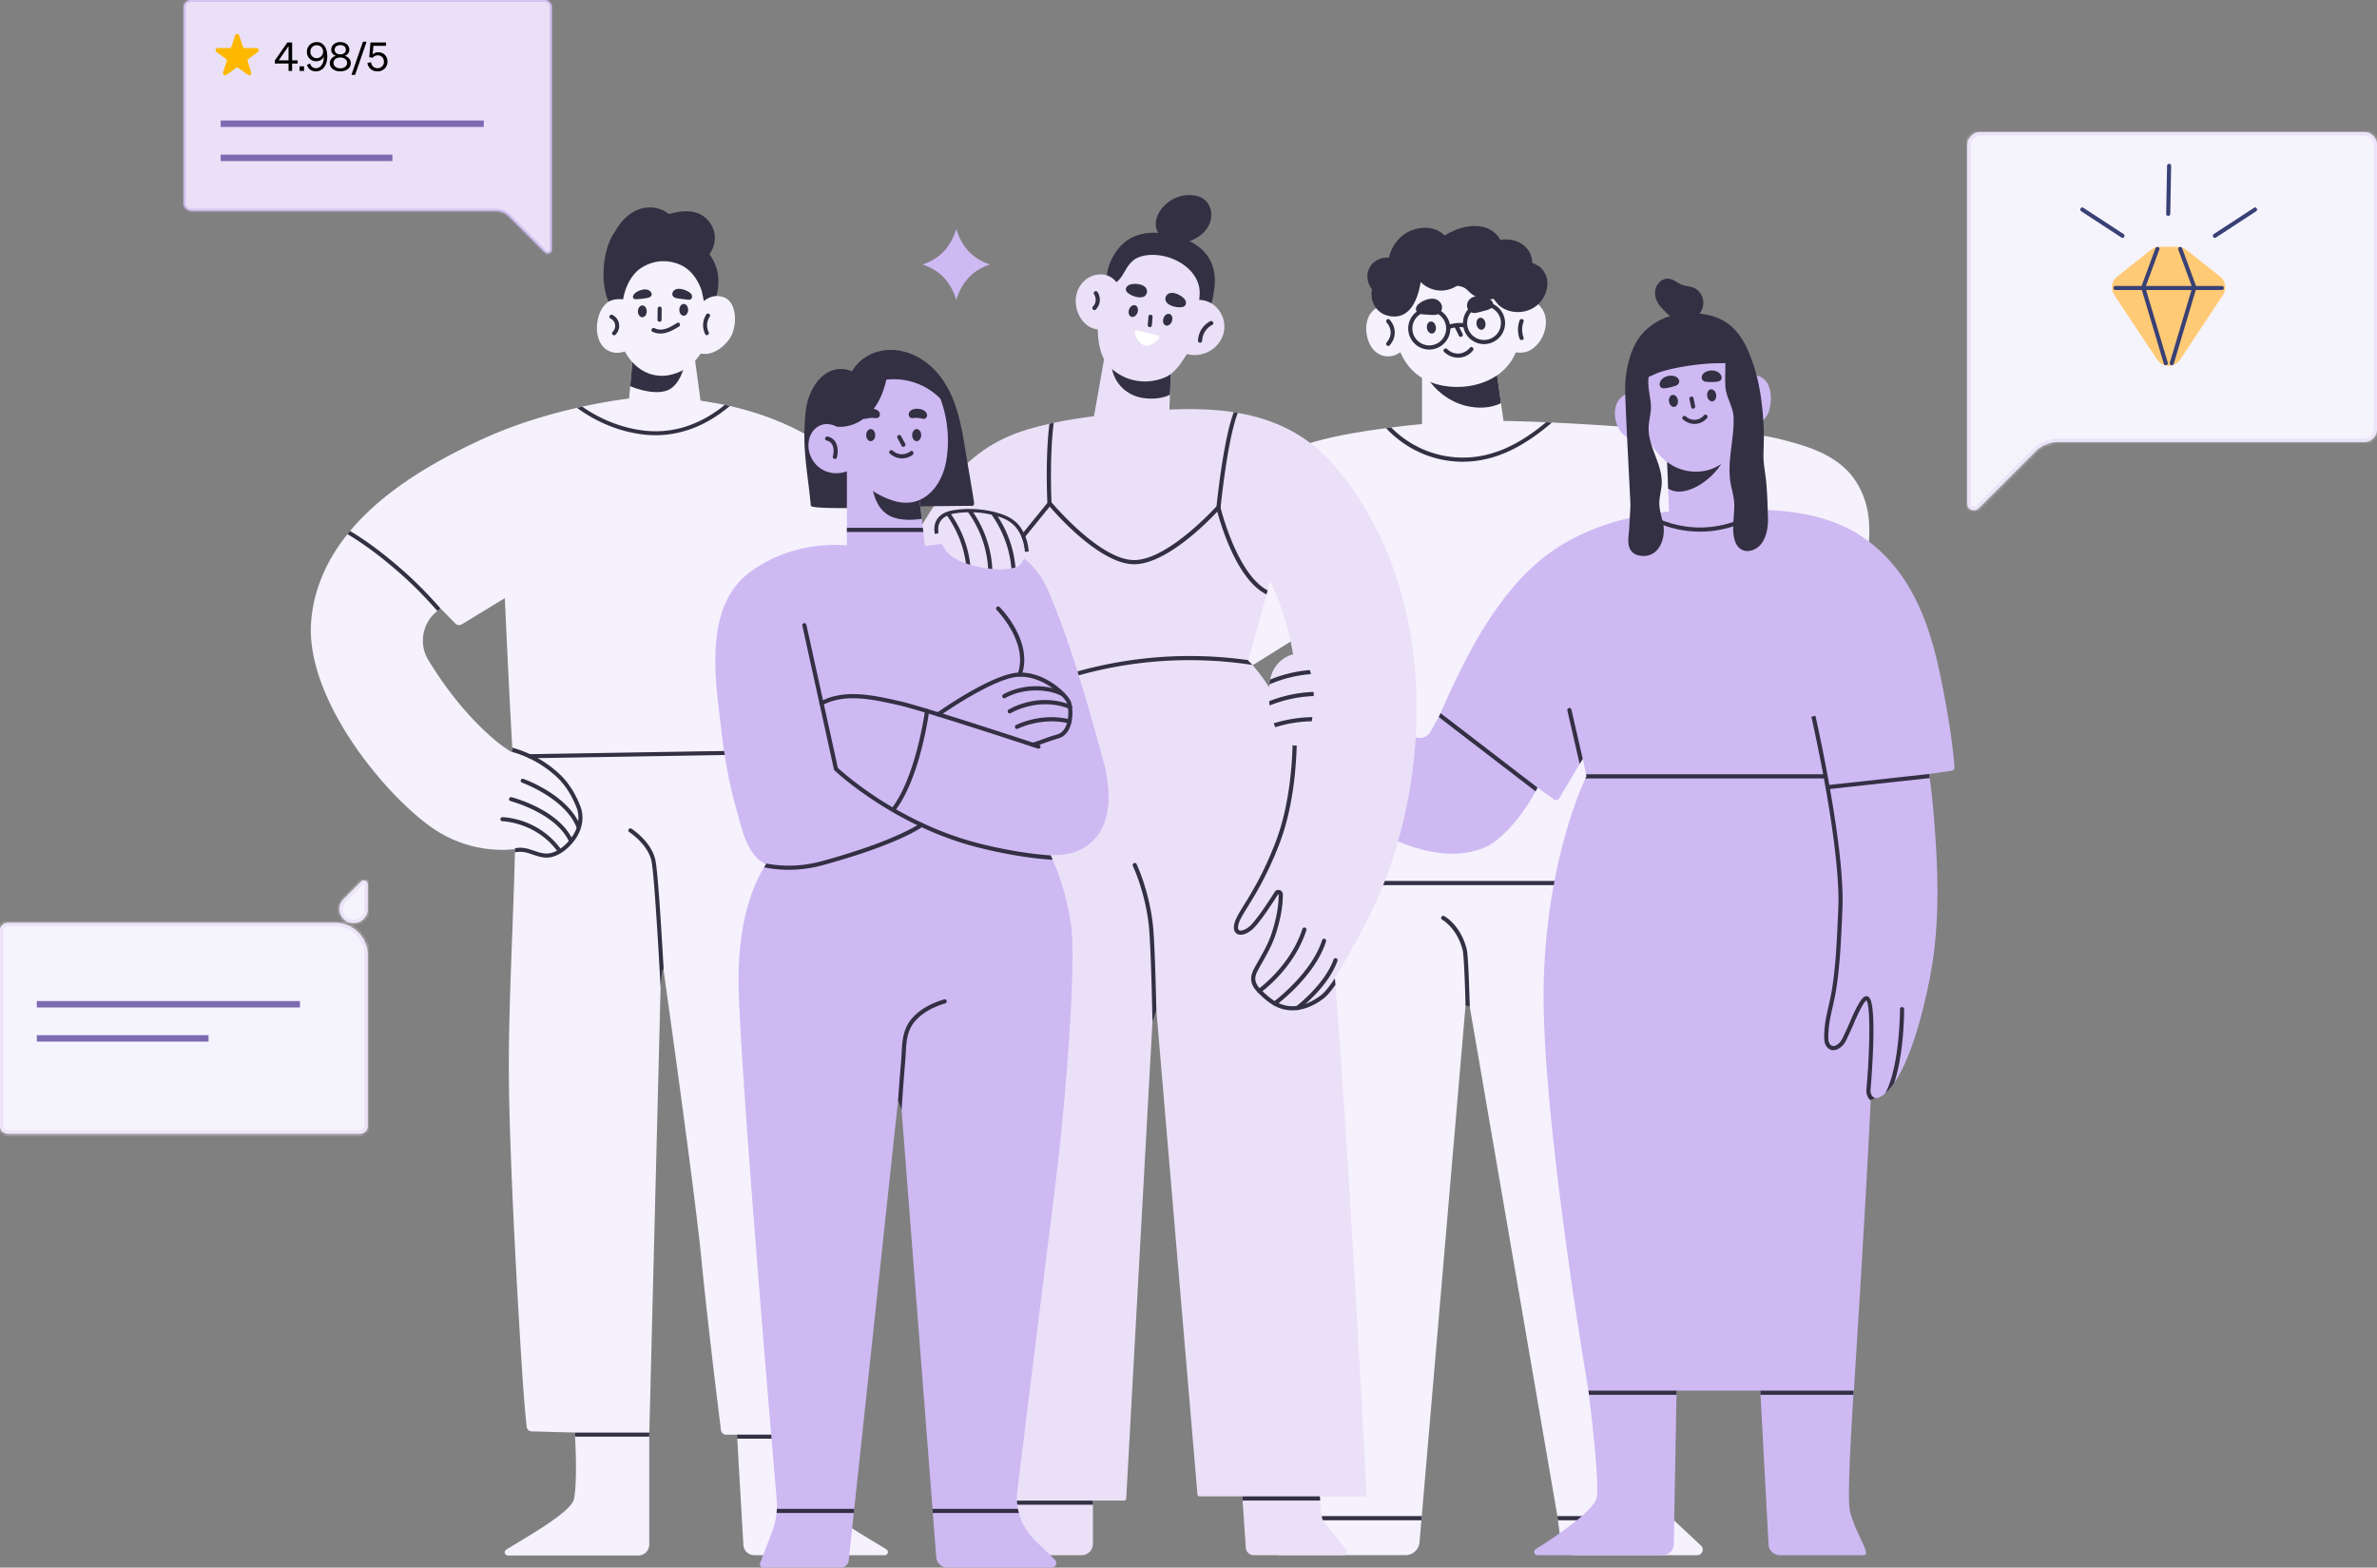 <?xml version="1.0" encoding="UTF-8"?>
<svg xmlns="http://www.w3.org/2000/svg" width="737" height="486" fill="none">
  <rect width="100%" height="100%" fill="#808080" stroke="none"/>
  <path d="M527.412 479.201c1.12 1.053.374 2.945-1.169 2.945h-37.929a4.386 4.386 0 0 1-4.347-3.806l-.926-7.021-.167-1.287-27.181-157.97-.797-6.108-.489 5.708-13.576 158.37-.115 1.287-.579 6.814a4.38 4.38 0 0 1-4.373 4.01h-39.368l7.6-10.827.912-1.286 1.35-1.929 1.094-193.688.012-1.287.141-25.213.668-63.628 46.723-42.428 25.272-10.918s24.304 1.114 33.522 2.401c9.217 1.286 9.568 5.406 9.568 5.406s-15.222 73.13-13.938 90.459c.322 4.269.642 21.034.938 43.918 0 .424 0 .85.012 1.287.86 67.434 7.997 185.832 8.048 195.617v.642l.683.642 8.408 7.881.003.009ZM544.577 134.75c4.381.605 8.745 1.658 12.977 2.928 6.742 2.023 13.409 5.023 17.557 11.094 3.279 4.795 4.502 10.172 4.468 15.812-.041 6.456-1.019 12.89-2.217 19.223-2.732 14.465-19.388 5.302-19.388 5.302l-15.159-24.284 1.762-30.075Z" fill="#F5F1FD"></path>
  <path d="M510.275 274.416H403.342v-1.287h106.919c0 .423 0 .849.011 1.287h.003ZM519.004 471.319h-35.961l-.167-1.287h35.448v.642l.682.642-.002.003ZM440.834 470.032l-.116 1.287h-54.631v-1.287h54.747Z" fill="#333043"></path>
  <path d="M482.669 138.521a47.69 47.69 0 0 1-.953 8.665c-1.528 7.599-4.989 14.721-10.17 20.492-14.517 16.161-61.972 25.289-61.972 25.289s-.541.348-1.505.952c-6.391 4.036-31.167 19.658-32.503 19.914-1.543.282-18.205-10.452-18.205-10.452s31.642-59.425 41.438-63.449c.231-.09.464-.193.694-.282 9.67-3.806 20.018-5.542 30.278-6.903.527-.078 1.042-.141 1.569-.219h.037a247.722 247.722 0 0 1 35.088-2.018c2.648.037 5.297.115 7.945.204.167 0 .334.012.49.026 1.491.038 2.982.104 4.473.167.141 0 .296.012.438.012.423.026.875.052 1.286.155.141.026.282.064.423.13.141.052.271.129.398.219a.725.725 0 0 0 .103.077c1.143 1.054.683 5.542.642 7.021h.006Z" fill="#F5F1FD"></path>
  <path d="m466.791 134.961-11.892 6.903-13.987-6.106v-19.929l.653-.052h.13l22.18-1.557 1.517 10.775 1.399 9.966Z" fill="#F5F1FD"></path>
  <path d="m463.875 114.22-22.18 1.554c2.711 4.874 7.225 8.576 12.663 10.004 3.471.912 7.726.886 11.031-.783l-1.517-10.775h.003Zm-22.963 1.75c.218-.063.437-.129.656-.193l-.656.052v.141Z" fill="#333043"></path>
  <path d="M438.039 88.178c-1.088.68-2.076 1.49-2.876 2.493-1.704 2.133-2.375 4.916-2.602 7.637-.527 6.318 1.361 13.112 6.157 17.26 3.978 3.443 9.511 4.698 14.762 4.344 6.549-.443 13.072-3.593 16.054-9.675 2.979-6.08 3.037-14.195-1.272-19.667-2.948-3.742-7.611-5.904-12.347-6.428-4.735-.524-9.54.472-13.987 2.173-1.336.513-2.672 1.106-3.886 1.863h-.003Z" fill="#F5F1FD"></path>
  <path d="M436.735 98.765c.216-.08.354-.394.156-.596-.139-.141-.288-.276-.435-.414a22.655 22.655 0 0 0-1.399-3.458c-.282-.561-1.108-.158-.979.412.115.507.251 1.016.392 1.528-2.807-1.747-6.308-2.394-8.942.263-2.841 2.867-2.277 8.725.124 11.675 2.525 3.101 6.9 3.046 9.523.084 2.317-2.62 2.392-6.184 1.563-9.494h-.003ZM479.198 98.457c-.587-3.497-3.776-6.154-7.343-5.87-1.992.159-3.947 1.201-5.095 2.741-.187-.475-.372-.953-.602-1.422-.342-.705-1.393-.09-1.051.616.36.737.642 1.491.89 2.251a4.781 4.781 0 0 0-.066 2.945c.115.397.495.489.797.383.225 2.038.046 4.093-.501 6.103-.688-.582-1.335-1.25-1.96-1.912-.541-.57-1.399.291-.861.861.749.792 1.578 1.583 2.464 2.263a17.49 17.49 0 0 1-.711 1.721c-.337.702.714 1.321 1.051.616.256-.538.472-1.082.674-1.629 1.977 1.229 5.198 1.784 7.562.449 3.279-1.854 5.4-6.215 4.75-10.113l.002-.003Z" fill="#F5F1FD"></path>
  <path d="M472.401 99.69c.28-.78-.961-1.118-1.24-.343a8.317 8.317 0 0 0-.012 5.642c.274.774 1.517.44 1.241-.343-.587-1.652-.582-3.31.011-4.96v.003ZM430.871 99.114c-.555-.617-1.462.296-.91.909 1.627 1.805 1.618 4.327-.011 6.12-.556.61.351 1.523.91.91 2.115-2.335 2.118-5.602.011-7.94ZM445.192 101.338c.15 1.025-.348 1.946-1.111 2.056-.763.109-1.499-.631-1.649-1.656-.15-1.024.348-1.945 1.111-2.055.763-.11 1.5.631 1.649 1.655ZM460.567 100.17c.15 1.025-.348 1.946-1.111 2.055-.763.11-1.499-.63-1.649-1.655-.15-1.025.348-1.946 1.111-2.055.763-.11 1.5.63 1.649 1.655ZM453.489 103.497c-.481-.964-.962-1.928-1.443-2.896-.368-.74-1.479-.089-1.111.648.481.964.962 1.929 1.442 2.896.369.74 1.48.089 1.112-.648ZM455.786 107.786c-1.889 2.246-4.96 2.473-7.111.421-.598-.57-1.508.336-.909.909 2.614 2.496 6.58 2.372 8.926-.42.53-.63-.377-1.543-.909-.91h.003Z" fill="#333043"></path>
  <path d="M443.152 108.371a6.533 6.533 0 0 1-6.526-6.526 6.534 6.534 0 0 1 6.526-6.526 6.534 6.534 0 0 1 6.526 6.526 6.533 6.533 0 0 1-6.526 6.526Zm0-11.765a5.245 5.245 0 0 0-5.239 5.239 5.245 5.245 0 0 0 5.239 5.239 5.243 5.243 0 0 0 5.239-5.239 5.245 5.245 0 0 0-5.239-5.239ZM460.135 106.681a6.533 6.533 0 0 1-6.526-6.525 6.534 6.534 0 0 1 6.526-6.526 6.533 6.533 0 0 1 6.526 6.526 6.532 6.532 0 0 1-6.526 6.525Zm0-11.762a5.247 5.247 0 0 0-5.239 5.239 5.247 5.247 0 0 0 5.239 5.24 5.247 5.247 0 0 0 5.239-5.24 5.246 5.246 0 0 0-5.239-5.239Z" fill="#333043"></path>
  <path d="m449.102 102.116-.579-1.149c.107-.055 2.683-1.324 6.103-.639l-.253 1.261c-2.968-.599-5.248.515-5.268.527h-.003ZM460.282 92.075c-1.307-.351-2.841-.383-3.869.17-.869.47-1.517 1.376-1.56 2.363-.046.988.573 1.998 1.511 2.306.757.25 1.581.046 2.352-.158.633-.17 1.27-.337 1.903-.507.521-.138 1.054-.282 1.503-.576.452-.296.817-.774.834-1.312.023-.72-.561-1.319-1.183-1.684a6.09 6.09 0 0 0-1.494-.602h.003ZM439.872 94.234c-.535.48-.99 1.186-.823 1.886.124.523.578.92 1.079 1.12.501.198 1.051.232 1.589.264.657.037 1.31.078 1.966.115.798.046 1.644.084 2.338-.314.858-.489 1.261-1.603 1.022-2.562-.242-.955-1.057-1.718-2.001-2.003-1.117-.337-2.617 0-3.826.605a6.166 6.166 0 0 0-1.341.886l-.003.003Z" fill="#333043"></path>
  <path d="M475.073 81.448c-.023-2.16-1.025-4.217-2.934-5.596-2.104-1.523-4.557-1.857-6.96-1.474-1.071-2.125-3.316-3.665-5.904-4.122-3.889-.686-7.931.67-11.36 2.763-1.994-2.107-5.29-2.812-8.351-2.168-4.689.994-7.89 4.586-8.915 9.042-2.337-.198-4.752.844-5.941 2.965-1.241 2.214-.835 4.96.702 6.872-.751 3.587 1.212 7.464 5.372 8.25 6.505 1.226 8.857-5.363 9.701-10.542 2.507 2.47 6.29 3.452 9.928 1.88 1.448-.625 1.126-.944 2.816-.415 1.488.467 1.715 1.115 2.852 2.056a8.221 8.221 0 0 0 3.63 1.736 7.714 7.714 0 0 0 3.351-.058c-.014.003 1.503 1.854 1.696 2.018a8.426 8.426 0 0 0 2.225 1.376c1.6.677 3.391.866 5.104.607 3.843-.581 6.736-3.359 7.527-7.147.377-1.808.167-3.576-.82-5.156a6.818 6.818 0 0 0-1.583-1.753c-.187-.147-2.133-1.143-2.133-1.137l-.003.003ZM455.696 312.062l-1.286-.397c-.231-8.164-.542-15.674-.913-17.125-1.747-6.84-6.275-9.373-6.324-9.399a.648.648 0 0 1-.257-.875.65.65 0 0 1 .876-.256c.204.115 5.066 2.789 6.954 10.208.424 1.646.746 9.836.953 17.844h-.003ZM481.172 131.022s-.135.121-.173.144c-7.882 6.699-16.828 11.996-27.514 11.984h-.397c-9.091-.129-17.384-4.05-23.312-10.4.527-.078 1.042-.141 1.569-.219 6.083 6.146 14.566 9.707 23.605 9.295h.012c.089.012.155 0 .244 0 9.232-.489 17.048-5.026 24.005-10.786.052-.038.104-.09.167-.13.141 0 .297.012.438.012.423.026 1.356.098 1.356.098v.002Z" fill="#333043"></path>
  <path d="m543.936 164.93-7.314 6.428-18.835-4.692-.567-15.197-.438-11.583-.011-.349s.192-.025.541-.063c1.606-.204 6.48-.835 10.967-1.402 4.603-.59 8.806-1.105 8.665-1.042-.322.156 6.995 27.9 6.995 27.9h-.003Z" fill="#CEB9F3"></path>
  <path d="M605.997 237.93a.951.951 0 0 1-.823 1.016l-37.143 5.233-9.629 1.35-65.892-2.095-.45-2.096-.155-.72-.063-.296-.064-.271-.783-3.664-.244-1.146-.012.026-.953 1.581-6.338 10.645a1.157 1.157 0 0 1-1.673.333l-5.066-3.664-.231-.167-30.251-21.946c.141-.308.282-.631.423-.953 7.919-18 18.296-38.878 34.713-50.283 8.035-5.593 17.448-9.039 27.014-10.89 12.522-2.418 25.329-2.262 38.018-1.876 10.76.333 22.14 2.262 31.294 8.563 18 12.37 22.307 34.071 25.2 49.333 2.326 12.266 2.956 19.58 3.111 21.984l-.003.003Z" fill="#CEB9F3"></path>
  <path d="M527.101 164.829c-10.697 0-17.922-5.234-18.02-5.306l.766-1.033c.124.092 12.651 9.134 29.037 2.809l.463 1.201c-4.398 1.698-8.532 2.329-12.246 2.329Z" fill="#333043"></path>
  <path d="M478.608 239.818s-.642 1.799-1.903 4.347c-.181.374-.386.771-.59 1.183-2.674 5.118-9.307 14.566-15.749 17.369-14.284 6.215-31.898-4.332-31.898-4.332l-3.78-34.88 14.169 5.078c1.773.642 3.753-.103 4.692-1.747l2.533-4.54.141-.244 5.824 3.189 26.564 14.58-.003-.003Z" fill="#CEB9F3"></path>
  <path d="M534.086 139.949c-.026-.026-.052-.052-.09-.063-1.773-.709-3.727-1.376-5.722-1.814-3.06-.694-6.224-.823-9.077.334a8.465 8.465 0 0 0-1.891 1.068c-.181.129-.36.256-.527.412l.438 11.583c5.953 3.794 16.546-4.758 17.755-10.786.116-.579-.475-.887-.886-.734Z" fill="#333043"></path>
  <path d="M530.945 104.632c-7.05-2.631-15.513-.423-19.299 5.233-3.722 5.558-3.94 14.033-2.611 20.303 1.785 8.408 8.208 16.79 18.015 16.01 17.928-1.425 21.034-35.153 3.895-41.546Z" fill="#CEB9F3"></path>
  <path d="M520.242 124.088c.149 1.025-.349 1.946-1.111 2.055-.763.11-1.5-.63-1.65-1.655-.15-1.025.348-1.946 1.111-2.055.763-.11 1.5.63 1.65 1.655ZM532.087 122.372c.15 1.025-.348 1.946-1.111 2.056-.763.109-1.499-.631-1.649-1.655-.15-1.025.348-1.946 1.111-2.056.763-.109 1.5.631 1.649 1.655ZM520.179 117.191a2.139 2.139 0 0 0-.187-.167c-.501-.394-1.16-.533-1.8-.547-1.367-.026-2.841.599-3.414 1.84-.276.595-.273 1.404.242 1.81.412.326.993.288 1.511.21a15.896 15.896 0 0 0 3.135-.797c1.086-.397 1.281-1.569.513-2.352v.003ZM528.929 118.354a16.2 16.2 0 0 0 3.236 0c.521-.052 1.094-.161 1.41-.579.401-.521.202-1.304-.213-1.813-.863-1.062-2.444-1.304-3.762-.939-.616.17-1.218.47-1.606.973a1.846 1.846 0 0 0-.141.211c-.553.947-.069 2.035 1.079 2.153l-.003-.006ZM525.593 125.902l-.526-2.49c-.17-.809-1.411-.467-1.241.342l.527 2.49c.17.809 1.41.466 1.24-.342ZM528.357 128.731c-1.529 1.719-3.912 1.929-5.651.371-.613-.549-1.525.354-.909.91 2.231 2.001 5.458 1.891 7.467-.371.547-.616-.357-1.529-.91-.91h.003Z" fill="#333043"></path>
  <path d="M512.058 125.027c.17-.231.213-.547-.043-.812-2.326-2.398-6.324-3.504-9.16-1.212-3.212 2.596-2.452 8.178-.224 10.985 2.141 2.697 6.387 3.555 9.326.639 2.764-2.741 1.791-6.572.101-9.603v.003ZM544.725 116.423c-2.698-.657-4.865.932-5.579 3.16-1.972 3.368-2.606 8.829.679 11.647 3.449 2.962 7.824-.688 8.748-4.056.991-3.61.855-9.606-3.846-10.751h-.002Z" fill="#CEB9F3"></path>
  <path d="M508.149 126.14c-.564-.607-1.471.303-.91.91.913.985 1.157 2.3.734 3.561-.265.786.976 1.123 1.241.343.57-1.696.144-3.507-1.065-4.811v-.003ZM542.606 121.14c-.763 1.802-.95 3.659-.515 5.57.184.806 1.425.467 1.24-.342-.354-1.546-.236-3.115.386-4.58.32-.754-.789-1.411-1.111-.648Z" fill="#333043"></path>
  <path d="M548.052 156.731a163.355 163.355 0 0 0-.388-6.857c-.23-2.873-.939-5.941-.892-8.791.048-3.045.23-6.048.054-9.099-.345-6.06-1.062-12.243-2.893-18.032-1.759-5.564-4.272-11.603-9.704-14.591-3.828-2.104-8.394-2.481-12.674-2.084-4.445.412-8.783 2.42-11.895 5.691-3.308 3.474-4.687 8.152-5.418 12.792-.36 2.292-.403 4.612-.316 6.926.411 11.238 1.065 22.473 1.6 33.705 0 .023.012.041.015.064l-.38 7.185c-.093 1.712-.51 3.765-.15 5.463.374 1.765 1.569 2.833 3.333 3.146 6.06 1.074 8.363-5.501 7.257-10.201-.506-2.159-1.197-4.2-1.108-6.451.084-2.107.769-4.14.743-6.258-.04-3.503-1.543-6.719-2.7-9.957-.723-2.027-1.322-4.088-1.373-6.255-.049-2.027.518-4.019.69-6.031.28-3.253-1.283-7.107-.624-10.34.256.087 1.845-.78 2.409-1.002 4.258-1.692 12.937-3.054 18.723-3.134 1.008-.015 1.86-.029 2.594-.052.028 2.783-.139 5.089.028 7.409.239 3.299 2.421 6.152 2.525 9.468.23 7.211-2.355 14.255-.711 21.448.44 1.926.936 3.852.933 5.841 0 3.48-.85 7.214.089 10.639.322 1.18.99 2.315 2.038 2.948 2.05 1.235 4.787.112 6.157-1.632 1.779-2.266 2.22-5.331 2.151-8.132a290.312 290.312 0 0 0-.118-3.817l.005-.009Z" fill="#333043"></path>
  <path d="M527.116 90.777c-1.31-1.796-2.873-1.85-4.865-2.24-2.122-.417-3.541-2.622-5.904-2.075-1.825.423-3.02 2.116-3.175 3.924-.164 1.92.777 3.776 2.084 5.135 2.248 2.335 4.355 4.713 7.939 4.102 3.996-.682 6.417-5.42 3.921-8.843v-.003Z" fill="#333043"></path>
  <path d="M581.22 305.957c0 .834 0 1.721-.011 2.685v.012c-.052 3.601-.167 8.06-.36 13.126 0 .141 0 .271-.012.397-.089 2.43-.193 5-.308 7.689 0 .115 0 .219-.011.322-.115 2.856-.257 5.85-.398 8.924-.025.449-.037.901-.063 1.35-.011.219-.026.449-.026.668-1.865 38.674-5.233 90.01-5.233 90.01h-82.286s-14.466-84.213-13.899-124.711c.516-36.538 10.916-60.71 12.949-65.094.218-.475.348-.719.348-.719l23.85-.567 49.308-1.169 1.054-.063s.167.449.475 1.286v.012c.333.912.834 2.3 1.439 4.062 4.062 11.802 13.193 40.654 13.193 61.777l-.009.003Z" fill="#CEB9F3"></path>
  <path d="m519.93 425.357-.103 5.786-.026 1.287-.823 46.233a3.478 3.478 0 0 1-3.484 3.483h-38.827c-1.002 0-1.387-1.313-.541-1.84 5.979-3.742 18.219-11.917 18.976-16.16.809-4.514-1.762-26.189-2.43-31.719-.103-.823-.166-1.287-.166-1.287l16.932-9.747 10.492 3.961v.003ZM577.789 482.146h-25.971a3.477 3.477 0 0 1-3.483-3.483l-2.482-46.233-.063-1.287-.308-5.786 13.679-3.961 15.749 7.418s-.063.861-.155 2.326c-.026.386-.052.824-.089 1.287-.567 8.898-1.915 31.434-1.169 35.573.76 4.243 4.347 10.709 4.833 12.303.297.95.464 1.84-.541 1.84v.003ZM577.466 336.749l-19.491-89.999 11.353-10.285h28.067s.282.849.72 3.497c.051.386.129.798.192 1.261.542 3.639 1.235 9.81 1.877 19.891 1.506 23.63 1.376 62.022-22.718 75.638v-.003Z" fill="#CEB9F3"></path>
  <path d="M598.464 302.47s-3.884 22.744-11.187 33.326a19.714 19.714 0 0 1-2.133 2.611 9.373 9.373 0 0 1-.642.604c-.976.849-1.902 1.313-2.763 1.48a3.541 3.541 0 0 1-1.684-.026 3.671 3.671 0 0 1-.887-.323c-4.807-2.351-7.34-13.615-7.34-13.615l7.455-14.22.901-1.722 1.028-1.929v-.011l4.436-8.472 12.819 2.3-.003-.003Z" fill="#CEB9F3"></path>
  <path d="M581.735 340.488c-.59.13-1.71.423-1.71.642a2.58 2.58 0 0 1-.86-.99c-.398-.694-.567-1.581-.464-2.597.783-8.215 1.235-20.288.579-25.239-.141-1.12-.349-1.877-.616-2.147-.323.204-1.465 1.375-4.243 8.011-.36.849-.746 1.684-1.146 2.507-.193.411-.386.823-.567 1.235-.374.797-.835 1.698-1.581 2.403-1.62 1.543-2.956 1.35-3.601 1.094-1.105-.449-1.825-1.632-1.903-3.189-.129-2.159.271-5.285.668-7.263.205-.95.412-1.903.631-2.855.411-1.84.849-3.743 1.145-5.631 1.146-7.392 1.48-15.029 1.8-22.421l.103-2.392c.501-11.161-2.403-29.431-4.911-42.776-1.799-9.502-3.394-16.509-3.434-16.676l1.261-.296c.037.181 1.799 7.919 3.702 18.193v.011c2.47 13.256 5.155 30.729 4.666 41.593l-.104 2.392c-.322 7.432-.656 15.107-1.825 22.562-.296 1.929-.734 3.857-1.145 5.723-.219.952-.423 1.891-.631 2.841-.397 1.954-.757 4.974-.656 6.929.063 1.016.489 1.799 1.105 2.058.631.244 1.414-.052 2.237-.824.59-.567.99-1.338 1.298-2.017l.579-1.235c.386-.824.771-1.632 1.12-2.47 3.215-7.663 4.488-8.768 5.374-8.82.245-.026.59.037.927.386.256.27.464.734.642 1.35.63 2.262.76 6.62.668 11.197 0 .141 0 .271-.012.398-.037 2.636-.167 5.311-.308 7.688 0 .115 0 .219-.011.323a269.605 269.605 0 0 1-.527 7.481c-.052.553-.011 1.028.13 1.439.218.694.708 1.169 1.401 1.339.064.011.142.026.219.037v.006ZM590.388 312.859c0 .668-.011 13.809-3.112 22.937a19.507 19.507 0 0 1-2.133 2.611 9.395 9.395 0 0 1-.642.605c4.589-8.397 4.603-25.971 4.603-26.153a.634.634 0 0 1 .631-.642h.011a.65.65 0 0 1 .642.642Z" fill="#333043"></path>
  <path d="m598.308 241.22-31.617 3.472-.141-1.272 31.565-3.458c.052.386.129.798.193 1.261v-.003ZM476.705 244.166c-.182.374-.386.771-.59 1.183l-30.033-23.053.141-.244c.141-.308.282-.631.423-.953l5.4 4.139 24.428 18.758.231.167v.003ZM519.827 431.143l-.026 1.287h-27.128c-.104-.823-.167-1.287-.167-1.287h27.321ZM574.754 431.143c-.026.386-.052.823-.089 1.287h-28.813l-.063-1.287h28.968-.003ZM566.113 240.052v1.286h-74.56c.219-.475.348-.719.348-.719l-.129-.567h74.341ZM487.224 219.994l3.509 15.274-.953 1.58-3.806-16.561a.64.64 0 0 1 .475-.771.633.633 0 0 1 .772.475l.003.003Z" fill="#333043"></path>
  <path d="m217.886 129.189-7.096 8.314-16.175-9.105.437-4.833.351-3.843.68-7.425.265-2.913h18.838l2.02 14.857.68 4.948Z" fill="#F5F1FD"></path>
  <path d="M212.359 112.712s-1.33 7.323-6.103 8.541c-4.784 1.206-10.853-1.532-10.853-1.532l.68-7.421 16.276.415v-.003Z" fill="#333043"></path>
  <path d="M209.521 78.802c-6.215-2.236-12.894 1.644-16.109 7.001-3.158 5.265-2.706 12.609-1.431 18.386 1.71 7.752 8.141 14.057 16.477 11.883 15.983-4.165 16.17-31.835 1.063-37.273v.003Z" fill="#F5F1FD"></path>
  <path d="M219.947 78.794c2.032-2.726 2.381-6.47.256-9.597-3.025-4.453-8.187-4.142-12.818-2.841a8.92 8.92 0 0 0-5.035-2.001c-5.326-.394-9.252 3.12-11.659 7.447-3.653 4.89-4.775 15.349-2.087 21.483 1.218 2.778 3.838 3.285 4.701-1.042.786-3.929 2.801-7.438 5.481-9.162 4.148-2.669 8.224-2.387 11.212-1.362 3.708 1.272 6.043 4.353 7.378 7.885.513 1.353 1.204 5.981 1.204 5.981s4.171-.472 4.171-8.486c0-3.048-1.054-5.913-2.807-8.308l.003.003Z" fill="#333043"></path>
  <path d="M195.504 93.284c-3.696-1.047-6.206-.451-7.611.861-3.204 2.988-3.912 10.032-.869 13.351 3.08 3.36 8.547 1.892 10.622-1.79 2.942-5.219-2.317-12.577-2.142-12.422ZM224.337 92.142c-2.533-.893-4.793-.032-6.445 1.508.072-.325-1.008 1.678-1.431 2.907-.751 1.215-1.333 2.534-1.759 3.757-.429.135-.849.288-1.272.432.377-1.644 1.085-3.27 1.701-4.635.331-.73-.751-1.37-1.085-.633-.754 1.672-1.566 3.705-1.909 5.728a53.617 53.617 0 0 0-4.082 1.731c-.728.348-.092 1.43.634 1.085a49.418 49.418 0 0 1 3.299-1.414c-.104 2.203.506 4.29 2.564 5.761 4.641 3.322 9.451-.09 11.774-3.524 2.15-3.175 2.559-11.106-1.989-12.706v.003ZM165.514 235.25l-2.513 27.43s-15.069 4.183-29.929-6.693c-14.857-10.866-38.09-39.574-36.634-62.81.176-2.663.59-5.325 1.244-7.913 1.871-7.372 5.426-13.889 10.061-19.667.25-.325.527-.653.803-.978 10.637-12.761 26.538-21.814 40.943-28.447 10.072-4.634 20.623-7.737 29.403-9.732.552-.127 1.105-.25 1.632-.366 9.332-2.035 16.391-2.8 18.262-2.849 8.478-.228 17.332.489 25.934 2.311.515.101 1.042.213 1.557.34 16.955 3.831 32.831 11.969 43.016 25.444 3.103 4.107 5.688 8.604 7.611 13.388.127.314 1.796 5.665 1.86 5.665l-120.357 1.255-21.803 17.018-.993.766c-4.643 3.63-5.872 10.164-2.812 15.204 3.333 5.487 8.302 12.678 14.781 19.333 12.836 13.187 17.934 11.304 17.934 11.304v-.003Z" fill="#F5F1FD"></path>
  <path d="M278.761 201.769c-.075 2.965-1.445 14.143-3.567 30.205-.063.415-.112.841-.175 1.27-8.818 66.262-30.169 211.543-30.169 211.543h-19.698a1.628 1.628 0 0 1-1.618-1.424c-.821-6.578-4.272-34.509-6.103-53.421-1.759-18.023-9.206-71.587-11.618-88.68 0-.026-.012-.049-.012-.075-.452-3.302-.728-5.225-.728-5.225l-.25 10.11-3.504 138.085-.011.628-22.543-.628-.728-.026-13.179-.363a1.62 1.62 0 0 1-1.574-1.462c-.268-2.663-.855-8.78-1.322-15.947-.627-9.632-3.981-62.796-4.182-93.151-.15-21.638 1.43-48.075 1.871-68.974.011-.426.011-.84.026-1.269.149-7.887.138-14.946-.228-20.596-.175-2.838-.365-5.953-.552-9.232-.026-.44-.049-.892-.075-1.344-1.155-20.51-2.297-46.357-2.297-46.357l-13.337 8.118a1.63 1.63 0 0 1-2.012-.251l-8.941-9.122-1.67-21.978s36.009-2.311 49.611-4.194c13.601-1.882 43.744.426 43.744.426l54.847 11.932s.414 16.327 0 31.397l-.006.005Z" fill="#F5F1FD"></path>
  <path d="M201.308 444.785v34.059a3.398 3.398 0 0 1-3.403 3.402h-40.442c-.979 0-1.356-1.281-.527-1.796 5.841-3.656 20.309-11.641 21.049-15.786.904-5.06.579-14.292.302-19.252-.026-.463-.049-.878-.075-1.255-.074-1.307-.138-2.098-.138-2.098l17.885 2.098 5.352.628h-.003ZM274.316 482.149h-40.442a3.398 3.398 0 0 1-3.402-3.403l-1.883-32.704-.075-1.255v-.1l7.309-.628 17.885-2.098s-.063.791-.138 2.098c-.026.377-.049.792-.075 1.255-.276 4.96-.602 14.192.302 19.252.74 4.145 15.211 12.133 21.049 15.786.829.516.452 1.797-.527 1.797h-.003Z" fill="#F5F1FD"></path>
  <path d="M200.522 96.529c0 1.01-.61 1.83-1.362 1.83-.751 0-1.361-.82-1.361-1.83 0-1.01.61-1.831 1.361-1.831.752 0 1.362.82 1.362 1.83ZM213.36 96.06c0 1.01-.61 1.83-1.362 1.83-.751 0-1.361-.82-1.361-1.83 0-1.011.61-1.832 1.361-1.832.752 0 1.362.82 1.362 1.831ZM200.986 89.908c-.035-.014-.067-.029-.101-.04-.677-.245-1.471-.141-2.171.072-.806.244-1.6.639-2.127 1.298-.155.193-.288.414-.328.662-.04.245.032.521.222.68.207.172.5.178.771.172a20.137 20.137 0 0 0 3.475-.391c.503-.101 1.232-.349 1.329-.945.107-.636-.529-1.263-1.073-1.505l.003-.003ZM214.017 90.844a3.424 3.424 0 0 0-.443-.323 6.487 6.487 0 0 0-2.214-.886c-.725-.145-1.522-.15-2.15.241-.627.392-.973 1.284-.579 1.906.352.55 1.08.682 1.728.766.921.118 1.839.233 2.76.35.274.035.553.07.818-.005.691-.193.78-1.094.449-1.626a1.863 1.863 0 0 0-.371-.423h.002ZM203.902 95.674l-.035 3.471c-.008.81 1.25.81 1.255 0l.035-3.471c.008-.81-1.249-.81-1.255 0ZM209.917 100.121c-2.064 1.304-4.525 2.818-6.986 1.626-.726-.351-1.362.732-.633 1.086 2.924 1.416 5.742-.038 8.256-1.627.682-.432.051-1.517-.634-1.085h-.003ZM201.319 444.157l-.012.628v.627h-23.02c-.026-.463-.049-.878-.075-1.255h23.11-.003ZM251.154 444.784l-.011.628v.628h-22.557l-.075-1.256h22.643ZM205.804 301.184c-.452-3.302-.979 4.885-.979 4.885-.792-14.356-2.061-35.769-2.864-39.272-1.192-5.136-6.794-8.792-6.846-8.829a.616.616 0 0 1-.187-.867.626.626 0 0 1 .867-.187c.239.164 6.091 3.97 7.383 9.595.755 3.252 1.846 20.723 2.626 34.675ZM178.701 259.704c-1.557 2.45-4.634 5.513-8.164 6.092-1.934.313-3.656-.277-5.325-.841-1.154-.403-2.248-.766-3.403-.855-.59-.049-1.344.012-2.159.138.012-.426.012-.84.026-1.269.829-.127 1.595-.176 2.223-.127 1.318.101 2.536.515 3.716.918 1.595.553 3.103 1.054 4.721.792 3.115-.515 5.878-3.29 7.297-5.527 1.785-2.789 2.185-5.953 1.117-8.679-1.569-3.981-3.592-7.096-6.18-9.508-4.836-4.508-10.148-6.682-13.677-7.698-.026-.44-.049-.892-.075-1.344 3.668 1.005 9.344 3.227 14.607 8.126 2.726 2.551 4.847 5.804 6.494 9.96 1.218 3.104.78 6.682-1.218 9.822Z" fill="#333043"></path>
  <path d="M173.439 264.298a.626.626 0 0 1-.507-.256c-6.736-9.197-17.081-9.433-17.185-9.436a.63.63 0 0 1 .009-1.258h.005c.449.006 11.069.23 18.185 9.949a.63.63 0 0 1-.507.998v.003ZM177.024 261.304a.63.63 0 0 1-.573-.365c-4.071-8.863-18.015-12.534-18.156-12.571a.627.627 0 1 1 .311-1.215c.596.153 14.664 3.855 18.985 13.262a.629.629 0 0 1-.57.889h.003ZM179.358 256.961a.623.623 0 0 1-.584-.403c-3.492-9.039-16.786-13.861-16.918-13.91a.629.629 0 1 1 .42-1.186c.57.205 13.973 5.07 17.669 14.641a.627.627 0 0 1-.587.855v.003ZM136.602 188.644l-.994.766c-3.44-3.895-7.07-7.675-10.938-11.103-6.017-5.352-11.679-9.595-16.93-12.71.251-.325.527-.653.803-.978 5.274 3.14 10.951 7.409 16.956 12.746 3.932 3.504 7.622 7.335 11.103 11.279ZM226.277 125.873c-7.623 6.442-16.967 10.211-27.554 8.742-7.223-.993-13.991-3.906-19.831-8.175.552-.127 1.105-.25 1.632-.366 5.725 3.982 12.332 6.644 19.304 7.436 9.546 1.068 17.934-2.323 24.892-7.974.515.101 1.042.213 1.557.34v-.003ZM189.885 97.631c-.717-.371-1.353.714-.633 1.085 1.635.844 2.009 2.819.702 4.166-.564.581.323 1.468.89.887 1.834-1.889 1.41-4.917-.956-6.138h-.003ZM218.983 97.502c-1.198 1.865-1.293 4.108-.337 6.094.351.728 1.433.092 1.085-.633-.763-1.589-.61-3.354.337-4.828.437-.682-.648-1.313-1.085-.633ZM275.194 231.972c-.063.414-.112.84-.176 1.269-36.924.602-73.849 1.218-110.773 1.834-.803.011-.803-1.244 0-1.255 36.988-.616 73.961-1.232 110.949-1.845v-.003Z" fill="#333043"></path>
  <path d="M338.864 443.795v34.868a3.477 3.477 0 0 1-3.483 3.483H293.98c-1.002 0-1.387-1.313-.541-1.84 5-3.137 16.201-9.372 20.148-13.808.411-.449.734-.875.964-1.287.23-.374.374-.734.438-1.068.927-5.181.59-14.632.308-19.709a102.65 102.65 0 0 0-.078-1.287 124.24 124.24 0 0 0-.141-2.147l18.308 2.147 5.478.642v.006Z" fill="#EAE1F8"></path>
  <path d="M338.865 465.214v1.287h-26.873c-.823 0-.823-1.287 0-1.287h26.873Z" fill="#333043"></path>
  <path d="M423.028 463.927h-51.094a.659.659 0 0 1-.656-.605l-12.741-150.103-.616-7.263-.59 10.749-8.144 147.884a.66.66 0 0 1-.659.625h-37.304l7.072-288.316s10.582-2.893 22.178-6.197c.552-.156 1.105-.323 1.658-.464 10.133-2.919 20.674-6.056 25.34-7.804 1.725-.641 3.717-1.142 5.85-1.542.734-.13 1.48-.257 2.251-.36.76-.115 1.531-.205 2.314-.297.438-.052.876-.103 1.313-.141 9.18-.875 18.49-.308 18.49-.308l-2.251 14.54-2.404 8.69-.348 1.273-5.62 20.377-.051.167s.475.412 1.298 1.324c2.326 2.571 7.456 9.065 12.511 21.149.411 1.002.834 2.058 1.246 3.149 2.225 5.76 4.384 12.637 6.224 20.789 1.724 7.611 3.676 27.425 5.604 52.056.052.668.104 1.336.167 2.018 4.69 60.805 9.183 149.223 9.621 157.908a.66.66 0 0 1-.659.693v.009Z" fill="#EAE1F8"></path>
  <path d="M388.314 206.159a127.633 127.633 0 0 0-57.113 4.18c-.783.245-1.312-.938-.515-1.183 18.271-5.631 37.503-7.174 56.379-4.488l-.052.167s.475.412 1.298 1.324h.003Z" fill="#333043"></path>
  <path d="M430.175 271.011c-4.254 11.609-10.285 22.101-16.572 32.683-4.114-10.878-12.085-21.768-16.201-32.643-.72-1.903-1.44-3.831-1.595-5.849-.219-2.712.605-5.386 1.35-8.011 8.268-29.031 7.919-62.293-9.191-87.17-23.928 6.518-47.841 13.038-71.757 19.555-1.709.475-3.497.938-5.233.578-1.313-.282-2.47-1.016-3.601-1.724-7.778-4.951-15.571-9.899-23.349-14.851-1.246-.783-2.519-1.606-3.408-2.789-1.673-2.262-.334-3.374 1.137-2.651 1.471.722 9.497-16.843 18.792-25.075 7.965-7.053 15.93-9.687 24.828-11.682.438-.103.887-.204 1.339-.296 7.818-1.658 15.89-2.507 23.812-3.241 10.826-1.017 21.754-1.633 32.002-.052.423.063.835.141 1.261.219 11.186 1.928 21.497 6.594 29.917 16.353 29.262 33.955 31.36 86.049 16.469 126.64v.006Z" fill="#EAE1F8"></path>
  <path d="m393.032 183.019-.349 1.272c-.167-.089-.348-.181-.515-.27-7.856-4.332-12.548-17.885-14.284-23.786a43.247 43.247 0 0 1-.463-1.621 65.246 65.246 0 0 1-1.851 1.917c-4.859 4.874-15.441 14.388-23.928 14.399-.166 0-.322-.011-.489-.011-3.42-.156-7.148-1.877-10.685-4.218-6.955-4.577-13.179-11.532-14.992-13.642l-13.591 16.714a.661.661 0 0 1-.912.089.66.66 0 0 1-.089-.912l14.091-17.307a.635.635 0 0 1 .489-.23.68.68 0 0 1 .501.23c.104.13 7.856 9.41 16.161 14.592 3.071 1.914 6.223 3.264 9.09 3.394 7.252.322 16.818-7.675 22.103-12.741 2.392-2.277 3.909-3.961 3.961-4.013a.641.641 0 0 1 .63-.204.68.68 0 0 1 .475.475c0 .052.282 1.169.809 2.945 1.762 5.863 6.35 18.797 13.602 22.807l.23.115.006.006Z" fill="#333043"></path>
  <path d="M317.649 171.046c-.046-2.058-.775-3.955-1.085-4.675-1.29-2.988-3.265-4.732-6.598-5.832-4.462-1.471-9.517-1.859-14.232-1.088-1.998.348-3.328 1.071-4.077 2.168-.662.973-.849 2.208-.549 3.676l-1.258.256c-.366-1.793-.107-3.403.748-4.655.953-1.396 2.565-2.3 4.793-2.688l.144-.023c4.914-.801 10.182-.398 14.837 1.137 3.719 1.226 5.924 3.183 7.375 6.546.339.788 1.137 2.873 1.189 5.155l-1.287.029v-.006Z" fill="#333043"></path>
  <path d="m363.293 108.267-.129 3.538-.409 10.582-.605 16.046-10.144 4.819-14.428-4.986 5.567-31.59 20.148 1.591Z" fill="#EAE1F8"></path>
  <path d="M359.179 109.888c-2.738-.656-5.568-.308-8.268.374-1.929.475-4.447.927-5.656 2.649-.334-.012-.657.181-.605.604.59 4.759 3.961 8.498 8.639 9.655 2.686.656 6.621.642 9.462-.783l.412-10.582c-1.221-.927-2.637-1.595-3.987-1.914l.003-.003Z" fill="#333043"></path>
  <path d="M416.625 482.147h-27.888a2.467 2.467 0 0 1-2.455-2.211l-1.017-14.722-.089-1.286-1.413-20.393 24.106 3.034c.463 3.535.912 11.443 1.361 17.359.026.449.063.875.089 1.286.245 2.971.475 5.245.72 5.876l7.559 9.643a1.044 1.044 0 0 1-.975 1.414h.002ZM368.394 78.857c-4.828-3.354-11.08-3.886-16.362-1.252-4.874 2.43-8.423 9.024-9.972 14.027-1.802 5.826-2.479 12.726-.343 18.449 1.186 3.175 4.128 5.61 7.188 6.934 3.97 1.719 8.665 1.644 12.592-.155 2.101-.962 3.676-2.876 4.96-4.738.466-.677.906-1.365 1.37-2.044 1.704-2.499 2.231-4.799 3.374-7.594 2.783-6.822 4.58-18.5-2.807-23.63v.003Z" fill="#EAE1F8"></path>
  <path d="M375.467 81.189c-2.881-6.158-10.449-8.633-16.759-9.019-4.457-.27-8.864 1.192-11.774 4.692-2.047 2.464-3.653 5.82-3.768 9.07-.02.553-.069 1.892.673 2.073 2.234.547 3.887-2.05 4.77-3.641 1.048-1.889 2.272-3.75 4.361-4.58 2.908-1.152 6.428-.91 9.373.014 4.376 1.376 8.654 4.69 9.508 9.414.271 1.488.041 2.838-.063 4.315-.083 1.168.092 2.68 1.537 2.798 2.315.193 2.798-4.46 3.034-5.844.53-3.109.464-6.396-.895-9.298l.003.006Z" fill="#333043"></path>
  <path d="M347.823 91.765c-.567-4.005-3.279-7.45-8.014-6.54-2.461.471-4.574 2.308-5.564 4.61-.991 2.304-.899 5.01.066 7.324.665 1.595 1.75 3.04 3.207 3.967 1.456.927 3.298 1.298 4.959.823 1.212-.345 2.275-1.108 3.132-2.032 1.903-2.041 2.623-5.245 2.211-8.155l.003.003ZM374.597 93.558c-3.23-1.359-6.739-.144-8.791 2.4a9.2 9.2 0 0 0-.113-1.283c-.112-.703-1.18-.403-1.068.293a7.868 7.868 0 0 1-.679 4.644c.181-.81.409-1.61.645-2.372.21-.683-.858-.973-1.068-.294-.469 1.517-.844 3.12-.956 4.672-.443.472-.932.91-1.494 1.272-.596.386-.04 1.345.559.956.325-.213.624-.449.918-.694.147 2.654 1.298 4.998 4.407 6.261 4.713 1.915 10.274-.426 12.114-5.184 1.586-4.105-.372-8.95-4.474-10.674v.003Z" fill="#EAE1F8"></path>
  <path d="M352.702 96.885c-.334.982-1.194 1.575-1.923 1.328-.728-.248-1.05-1.244-.716-2.226.333-.981 1.194-1.574 1.922-1.327.729.248 1.051 1.244.717 2.225ZM363.373 99.577c-.334.982-1.194 1.575-1.923 1.327-.728-.247-1.05-1.243-.717-2.225.334-.982 1.195-1.575 1.923-1.327.729.247 1.051 1.243.717 2.225ZM357.144 100.864l.219-2.617c.069-.823-1.212-.944-1.281-.118l-.219 2.617c-.069.823 1.212.944 1.281.118Z" fill="#333043"></path>
  <path d="m359.058 103.999-6.603-1.589a.51.51 0 0 0-.625.595c.247 1.207.979 3.449 3.02 4.019 2.069.579 3.748-1.218 4.499-2.222a.51.51 0 0 0-.291-.803Z" fill="#fff"></path>
  <path d="M355.31 89.298c-.846-1.227-3.132-1.437-4.407-1.2-.455.083-.91.23-1.267.523-.357.294-.601.755-.544 1.212.067.533.501.939.945 1.238a6.58 6.58 0 0 0 2.927 1.088c.674.078 1.402.037 1.952-.357.432-.31.705-.826.72-1.359a1.874 1.874 0 0 0-.326-1.148v.003ZM361.56 91.787a1.762 1.762 0 0 0-.098 1.535c.262.624.86 1.042 1.476 1.327a6.62 6.62 0 0 0 3.066.607c.536-.023 1.12-.14 1.454-.558.288-.36.322-.881.17-1.319-.15-.437-.461-.803-.806-1.11-.965-.87-3.023-1.886-4.384-1.285a1.869 1.869 0 0 0-.878.81v-.007ZM340.319 90.57c-.435-.703-1.549-.058-1.111.648.786 1.263.685 2.723-.337 3.817-.564.604.343 1.517.91.91 1.404-1.51 1.629-3.62.535-5.378l.003.003ZM375.233 99.606c-2.277 1.186-3.684 3.474-3.779 6.028-.032.826 1.255.826 1.286 0 .081-2.116 1.276-3.944 3.144-4.92.734-.383.083-1.494-.648-1.111l-.003.003ZM372.309 61.188c-.823-.385-1.733-.59-2.634-.673-3.978-.366-8.083 1.707-10.153 5.124-.887 1.462-1.419 3.218-1.071 4.893.337 1.624 1.494 3.014 2.942 3.82 1.448.81 3.158 1.071 4.81.945 4.753-.369 9.917-4.287 9.318-9.494-.175-1.534-.926-3.02-2.144-3.967a5.567 5.567 0 0 0-1.071-.65l.003.002ZM414.066 305.326c-1.361 1.929-2.7 3.524-3.831 4.358-3.201 2.352-6.417 3.55-9.488 3.55-1.491 0-2.945-.271-4.347-.835-2.519-1.028-4.577-2.879-6.417-4.733-1.312-1.324-2.006-2.7-2.058-4.076-.052-1.413.59-2.726 1.209-3.843.36-.656.734-1.312 1.094-1.954 1.595-2.815 3.086-5.464 4.076-8.512 1.466-4.54 2.159-8.357 2.159-12.009l-.167-.038c-1.079 1.699-2.611 4.05-4.128 6.183-1.505 2.122-3.022 4.036-4.05 4.874-1.799 1.465-3.613 1.902-4.707 1.131-.526-.386-1.312-1.376-.474-3.768.474-1.362 1.453-2.945 2.803-5.144 2.418-3.909 6.069-9.822 9.733-19.361 4.833-12.562 5.374-27.283 5.349-33.841.411 1.002.834 2.058 1.246 3.149-.167 7.522-1.146 20.133-5.386 31.152-3.716 9.643-7.407 15.622-9.848 19.569-1.312 2.133-2.262 3.664-2.686 4.885-.397 1.157-.397 2.018.012 2.3.489.348 1.721.077 3.164-1.08 1.401-1.131 4.28-5.052 7.893-10.748.322-.527.95-.76 1.543-.579.59.167.99.694.99 1.313 0 3.794-.708 7.726-2.225 12.406-1.028 3.164-2.623 6.005-4.18 8.743-.36.642-.72 1.286-1.079 1.94-.553 1.016-1.094 2.084-1.054 3.175.037 1.053.604 2.133 1.684 3.227 1.747 1.747 3.676 3.497 5.99 4.436 3.91 1.58 8.138.719 12.574-2.559 1.273-.939 2.842-2.957 4.436-5.337.052.667.104 1.335.167 2.018l.003.008Z" fill="#333043"></path>
  <path d="M390.444 307.86a.642.642 0 0 1-.371-1.169c.1-.069 10.006-7.159 13.751-18.7a.643.643 0 0 1 1.223.398c-3.877 11.96-13.811 19.059-14.232 19.356a.653.653 0 0 1-.368.118l-.003-.003ZM395.251 311.76a.643.643 0 0 1-.383-1.16c.118-.086 11.791-8.788 15.062-19.149a.643.643 0 0 1 1.226.386c-3.4 10.763-15.03 19.434-15.525 19.797a.648.648 0 0 1-.38.126ZM402.272 313.142a.644.644 0 0 1-.386-1.157c.089-.066 8.797-6.71 11.59-14.5a.642.642 0 1 1 1.211.435c-2.924 8.155-11.655 14.81-12.024 15.09a.622.622 0 0 1-.385.129l-.006.003ZM326.034 156.021c.012.36-.256.668-.605.682h-.037a.656.656 0 0 1-.642-.605c-.037-.745-.694-14.18.631-24.71.437-.104.886-.204 1.338-.296-1.376 10.593-.694 24.75-.682 24.929h-.003ZM383.789 128.017c-3.265 8.253-5.36 29.495-5.386 29.739a.653.653 0 0 1-.642.579h-.063a.656.656 0 0 1-.579-.708c.104-.976 2.096-21.098 5.412-29.829.423.064.835.141 1.261.219h-.003ZM409.322 465.214h-24.056l-.09-1.287h24.057c.026.449.063.875.089 1.287ZM358.538 313.219l-1.209 3.483c-.271-13.241-.668-26.033-1.209-30.443-1.261-10.26-4.834-17.718-4.874-17.793a.647.647 0 0 1 .308-.861.628.628 0 0 1 .849.297c.038.078 3.702 7.714 4.989 18.204.515 4.128.875 15.159 1.143 27.116l.003-.003ZM299.004 137.646c-1.247-7.467-2.908-15.228-7.798-21.339-3.682-4.6-9.293-7.976-15.45-7.821-4.868.124-9.229 2.614-11.584 6.606-8.207-3.183-13.492 5.199-14.292 11.984-1.347 11.422.434 18.319 1.528 29.704.147 1.523 30.597.222 33.024.199l6.679-.067c1.828-.017 3.653-.037 5.481-.054 1.229-.012 2.458-.023 3.687-.038.418-.003.996.081 1.373-.023.642-.178.231-1.672.176-2.162-.118-1.07-2.139-12.631-2.591-15.555-.075-.478-.15-.953-.23-1.431l-.003-.003Z" fill="#333043"></path>
  <path d="m287.434 174.648-24.851.746v-30.96l21.961 6.005.282 2.329.965 8.086.334 2.789.152 1.287 1.157 9.718Z" fill="#CEB9F3"></path>
  <path d="M285.79 160.854c-3.29.489-7.971.656-10.993-1.581-5.092-3.754-4.566-12.162-4.566-12.162s3.19 8.69 14.592 5.656l.965 8.087h.002Z" fill="#333043"></path>
  <path d="M331.625 264.609c-1.44.374-3.498.515-5.916.463a68.254 68.254 0 0 1-2.752-.104h-.026c-9.102-.578-21.549-3.149-27.911-6.094h-.012c-3.086-1.439-4.744-2.956-3.869-4.398.283-.475-2.032.656-3.549 1.402-.553.27-.99.489-1.169.553-.129.051-.27.103-.397.155l-1.042.423a424.93 424.93 0 0 1-10.107 3.895c-4.565 1.698-8.935 3.857-13.512 5.489a17.96 17.96 0 0 1-1.169.386 42.094 42.094 0 0 1-3.973 1.146c-3.483.849-7.084 1.312-10.671 1.26-2.596-.037-5.515-.296-7.971-1.312a6.456 6.456 0 0 1-.616-.271s-.011.012-.026 0l-.011-.011c-1.877-.901-3.305-2.686-4.333-4.462-2.21-3.768-3.111-8.112-4.28-12.266-2.277-8.034-3.716-16.341-4.666-24.62-1.774-15.274-5.798-38.418 9.321-49.189 15.095-10.76 31.501-7.715 31.501-7.715s10.441 2.263 18.296.642c5.928-1.209 11.932-1.658 17.975-1.606 5.167.052 9.94.527 14.517 3.241 4.873 2.879 7.985 7.225 10.118 12.355 7.059 16.92 11.662 33.607 16.547 51.259 4.988 18.011-.965 27.012-10.286 29.379h-.011Z" fill="#CEB9F3"></path>
  <path d="M327.089 483.596c.901.875.27 2.404-.991 2.404h-32.31a3.515 3.515 0 0 1-3.497-3.241l-1.068-13.694-.089-1.286-9.592-123.618-.59-7.625-.49 4.565-13.601 126.678-.141 1.286-1.581 14.721a2.465 2.465 0 0 1-2.455 2.211h-24.031a1.043 1.043 0 0 1-.976-1.413l3.702-9.644a23.221 23.221 0 0 0 1.402-5.875c.037-.423.078-.849.089-1.286.037-.976.026-1.981-.063-2.971-2.107-24.75-11.005-130.112-11.765-157.844-.553-20.611 4.384-32.387 7.881-38.069.219-.374.438-.708.657-1.028a.519.519 0 0 1 .089-.129c1.465-2.174 2.519-3.138 2.519-3.138s18.823-8.59 32.952-15.018c.475-.204.938-.411 1.387-.616 7.574-3.445 13.501-6.131 13.872-6.286 1.068-.438 31.502 12.792 31.502 12.792s2.803 3.201 5.812 9.591c.025.038.037.078.063.13.204.437.412.887.616 1.361 2.237 5.078 4.499 11.906 5.723 20.482 1.646 11.546-1.71 55.067-4.926 80.559-2.544 20.199-9.128 73.309-11.75 94.536a17.99 17.99 0 0 0 .181 5.645c.078.437.181.86.297 1.286a18.174 18.174 0 0 0 4.873 8.357l6.301 6.172-.002.005ZM291.076 122.312c-2.43-5.556-10.939-7.531-16.754-6.854-.158-.285-.509-.481-.886-.297-.369.179-.714.386-1.068.582-.153.026-.303.046-.452.075a.51.51 0 0 0-.444.417c-21.46 9.632-10.711 24.975-10.308 25.7 3.437 6.192 9.091 11.232 15.936 13.328 9.008 2.758 14.984-4.442 16.325-12.6 1.097-6.666.328-13.624-2.162-19.902-.06-.15-.121-.299-.184-.443l-.003-.006Z" fill="#CEB9F3"></path>
  <path d="M294.361 124.8a22.947 22.947 0 0 0-.959-1.152c.219-.181.351-.481.199-.806-3.576-7.677-13.611-10.884-21.49-9.353-8.224 1.598-14.583 8.285-16.451 16.334a11.31 11.31 0 0 1-.913-.544c-.69-.461-1.335.653-.647 1.111 4.329 2.879 9.663 2.444 13.786-.651 3.906-2.933 5.878-7.404 6.934-12.038 7.24-.78 14.088 2.153 18.637 8.014.506.653 1.41-.262.909-.91l-.005-.005Z" fill="#333043"></path>
  <path d="M266.832 142.868c.302-.42.581-.863.82-1.347.366-.74-.742-1.39-1.111-.648-.092.187-.198.363-.305.541.17-.287-1.117-2.196-1.298-2.507a25.666 25.666 0 0 0-1.632-2.432c-1.123-1.48-2.444-2.787-3.809-4.042-.751-.694-2.406-.999-3.425-.95a5.21 5.21 0 0 0-2.568.835c-2.841 1.834-3.44 5.806-2.295 8.774 2.502 6.486 10.361 7.228 14.67 2.893.204.584.392 1.177.553 1.782.216.797 1.456.461 1.24-.343a27.01 27.01 0 0 0-.843-2.556h.003Z" fill="#CEB9F3"></path>
  <path d="M271.367 134.9c0 1.036-.625 1.874-1.397 1.874-.771 0-1.396-.841-1.396-1.874 0-1.034.625-1.874 1.396-1.874.772 0 1.397.84 1.397 1.874ZM285.616 134.9c0 1.036-.625 1.874-1.397 1.874-.771 0-1.396-.841-1.396-1.874 0-1.034.625-1.874 1.396-1.874.772 0 1.397.84 1.397 1.874ZM256.636 135.34c-.806-.181-1.148 1.06-.342 1.241 2.285.512 2.432 3.04 1.937 4.911-.21.8 1.028 1.143 1.241.343.671-2.545.152-5.821-2.836-6.492v-.003ZM280.661 137.571l-1.287-2.409c-.391-.731-1.5-.081-1.111.647l1.287 2.41c.391.731 1.5.081 1.111-.648ZM287.052 127.744c-.763-.91-2.482-1.14-3.495-.95-.65.124-1.31.44-1.635 1.019-.325.579-.164 1.442.441 1.713.345.152.742.092 1.119.057a7.072 7.072 0 0 1 2.171.147c.363.084.745.196 1.099.078.438-.147.706-.636.68-1.1a1.586 1.586 0 0 0-.383-.964h.003ZM267.517 127.744c.763-.91 2.481-1.14 3.495-.95.65.124 1.309.44 1.635 1.019.325.579.164 1.442-.441 1.713-.345.152-.742.092-1.12.057a7.068 7.068 0 0 0-2.17.147c-.363.084-.746.196-1.1.078-.437-.147-.705-.636-.679-1.1.02-.383.161-.702.383-.964h-.003ZM282.302 139.917c-1.719 1.255-3.867 1.241-5.487-.184-.619-.544-1.532.363-.91.91 2.027 1.781 4.839 1.994 7.044.385.662-.483.02-1.597-.647-1.111ZM286.277 164.929h-23.694v-1.286h23.542l.152 1.286ZM293.094 311.06c-4.332 1.324-7.574 3.279-9.617 5.824-2.289 2.841-2.456 6.197-2.649 9.747-.052.849-.089 1.698-.167 2.533a739.148 739.148 0 0 0-1.12 15.003l-1.079-3.06c.271-3.961.579-7.996.927-12.047.063-.834.115-1.658.155-2.493.193-3.601.386-7.329 2.931-10.492 2.211-2.738 5.656-4.848 10.233-6.235a.646.646 0 0 1 .809.423.641.641 0 0 1-.423.797ZM264.857 467.784l-.141 1.287h-23.939c.038-.423.078-.849.09-1.287h23.99ZM315.913 469.068h-26.69l-.09-1.287h26.487c.077.438.181.861.296 1.287h-.003ZM326.394 266.563c-6.031-.386-13.705-1.454-23.041-3.805-6.287-1.581-12.11-3.768-17.332-6.172a1.39 1.39 0 0 1-.23-.104 111.605 111.605 0 0 1-12.652-6.891c-8.999-5.63-14.284-10.633-14.388-10.734l-.141-.13-9.847-44.767a.643.643 0 0 1 .5-.76.64.64 0 0 1 .76.489l9.759 44.368c.913.849 6.25 5.656 14.747 10.915a112.984 112.984 0 0 0 13.064 6.903 92.731 92.731 0 0 0 7.432 2.997 94.753 94.753 0 0 0 8.639 2.636c7.496 1.892 13.939 2.931 19.299 3.458.976.103 1.914.181 2.815.23.204.437.412.886.616 1.361v.006Z" fill="#333043"></path>
  <path d="M321.99 232.124a.622.622 0 0 1-.202-.032c-.356-.118-35.836-11.842-42.981-13.426l-1.068-.236c-7.049-1.574-15.824-3.535-22.715.176a.64.64 0 0 1-.869-.262.64.64 0 0 1 .262-.869c7.314-3.938 16.347-1.918 23.604-.3l1.063.236c7.208 1.595 41.645 12.977 43.107 13.461a.642.642 0 0 1-.201 1.252ZM286.099 256.264c-.026.025-.13.103-.308.218-.182.13-.449.297-.809.527-2.519 1.529-9.644 5.297-24.788 9.77-1.272.375-2.597.76-3.973 1.146-.322.089-.642.181-.976.271-3.753 1.027-7.329 1.465-10.697 1.465-2.685 0-5.233-.282-7.625-.76.219-.374.437-.708.656-1.028a6.706 6.706 0 0 1-.616-.27c.23.051.464.103.708.141 5.093.938 10.902.952 17.229-.783 18.605-5.104 26.95-9.566 29.506-11.135.616-.374.901-.579.913-.59.296-.204.693-.156.901.129a.638.638 0 0 1-.115.901l-.006-.002Z" fill="#333043"></path>
  <path d="M320.156 231.523a.643.643 0 0 1-.129-1.273c.771-.158 1.888-.564 3.18-1.03 1.365-.495 2.914-1.054 4.554-1.511 1.155-.323 2.041-1.132 2.64-2.401 1.224-2.6.89-6.273.372-7.433-.853-1.917-7.091-8.158-14.618-8.083-7.744.104-24.725 12.093-24.898 12.214a.641.641 0 1 1-.742-1.048c.711-.504 17.482-12.343 25.622-12.453h.199c8.164 0 14.655 6.693 15.611 8.846.613 1.379 1.022 5.516-.386 8.504-.765 1.626-1.928 2.665-3.457 3.091-1.592.444-3.118.996-4.462 1.483-1.338.484-2.496.904-3.359 1.082a.657.657 0 0 1-.13.015l.003-.003Z" fill="#333043"></path>
  <path d="M311.385 216.485a.644.644 0 0 1-.561-.326.64.64 0 0 1 .241-.875c5.542-3.14 13.435-3.399 18.763-.619a.644.644 0 0 1 .274.867.644.644 0 0 1-.867.273c-4.893-2.55-12.43-2.291-17.536.599a.633.633 0 0 1-.317.084l.003-.003ZM313.071 221.174a.645.645 0 0 1-.336-1.192c.368-.228 9.148-5.467 19.255-1.434a.643.643 0 1 1-.475 1.195c-9.494-3.783-18.023 1.287-18.11 1.338a.627.627 0 0 1-.334.093ZM315.32 225.995a.645.645 0 0 1-.573-.348.646.646 0 0 1 .277-.866c.316-.162 7.824-3.95 16.739-1.745a.64.64 0 0 1 .469.777.646.646 0 0 1-.777.47c-8.449-2.087-15.766 1.6-15.841 1.638a.654.654 0 0 1-.294.072v.002ZM316.149 209.792a.64.64 0 0 1-.605-.857c3.461-9.673-6.445-19.748-6.546-19.849a.644.644 0 0 1 .91-.909c.435.434 10.585 10.746 6.848 21.189a.645.645 0 0 1-.604.426h-.003ZM277.276 251.253a.643.643 0 0 1-.515-1.025c7.335-9.931 10.015-29.69 10.041-29.889a.643.643 0 1 1 1.275.17c-.109.823-2.749 20.289-10.28 30.485a.643.643 0 0 1-.518.262l-.003-.003Z" fill="#333043"></path>
  <path d="M316.428 174.984c-.437.449-.99.72-1.58.913a7.069 7.069 0 0 1-.913.256c-.115.026-.23.052-.348.063-1.94.386-3.935.398-5.916.193-.437-.037-.86-.089-1.298-.155a41.326 41.326 0 0 1-3.123-.553 28.456 28.456 0 0 1-2.404-.604c-.463-.13-.912-.271-1.361-.424-1.71-.59-3.357-1.387-4.744-2.481-2.033-1.595-3.253-4.373-3.702-6.595-.501-2.519.322-4.603 2.611-5.708a6.449 6.449 0 0 1 1.234-.449c.309-.104.631-.167.965-.231.037 0 .089-.011.129-.011 1.388-.23 2.804-.36 4.229-.374a16.207 16.207 0 0 1 1.543.011c1.94.052 3.869.308 5.734.746a17.72 17.72 0 0 1 1.866.515c.193.052.385.104.567.167 3.535 1.183 5.452 3.071 6.698 6.005 1.028 2.403 1.915 6.569-.181 8.716h-.006Z" fill="#EAE1F8"></path>
  <path d="M300.846 175.1a25.97 25.97 0 0 1-1.362-.424c-.719-5.27-2.685-10.285-5.823-14.758 0-.012-.012-.012-.012-.026-.437-.668.642-1.273 1.12-.616.038.051.078.115.115.167 3.279 4.732 5.297 10.066 5.965 15.659l-.003-.002ZM307.674 176.409c-.437-.037-.86-.089-1.298-.155-.374-6.198-2.444-12.099-6.094-17.292a.667.667 0 0 1-.078-.141c-.245-.631.76-1.132 1.195-.501.115.167.23.348.348.515 3.575 5.285 5.593 11.287 5.927 17.577v-.003ZM314.848 175.897a7.069 7.069 0 0 1-.913.256c-.115.026-.23.052-.348.063-.515-5.901-2.559-11.52-6.031-16.483a.488.488 0 0 1-.077-.155c-.231-.616.745-1.12 1.183-.49.23.334.463.668.682 1.002 3.138 4.796 5 10.17 5.504 15.801v.006Z" fill="#333043"></path>
  <path d="M407.336 215.803c.026 2.185-.141 4.373-.423 6.532-.064.437-.116.86-.179 1.286-.063.412-.129.809-.193 1.209-.27 1.607-.693 3.253-1.684 4.526-2.544 3.278-6.249 1.568-8.126-1.351a16.346 16.346 0 0 1-1.324-2.544 16.826 16.826 0 0 1-.464-1.209c-.604-1.736-1.027-3.627-1.272-5.53a23.516 23.516 0 0 1-.141-1.339c-.141-1.799-.13-3.575.052-5.193.011-.141.037-.27.051-.397.052-.348.104-.694.167-1.028 0-.026.012-.037.012-.063.397-2.032 1.361-4.024 2.982-5.553 1.402-1.324 4.128-2.971 6.235-2.006 1.941.886 2.597 2.803 3.098 4.588.077.23.141.464.204.694.052.193.104.374.141.567.475 1.799.72 3.665.823 5.53l.038 1.287.003-.006Z" fill="#EAE1F8"></path>
  <path d="M406.472 208.989a40.386 40.386 0 0 0-12.896 3.201c.011-.141.037-.27.052-.397.052-.348.103-.694.167-1.028 0-.026.011-.037.011-.063a41.084 41.084 0 0 1 12.318-2.971c.078.23.141.464.204.694.052.193.104.374.141.567l.003-.003ZM407.336 215.802a40.198 40.198 0 0 0-13.668 2.919 25.564 25.564 0 0 1-.141-1.338 41.677 41.677 0 0 1 13.772-2.867c.011.423.026.86.037 1.286ZM406.91 222.334c-.063.438-.115.861-.179 1.287a39.873 39.873 0 0 0-11.327 1.839 16.647 16.647 0 0 1-.464-1.209 41.75 41.75 0 0 1 11.97-1.917Z" fill="#333043"></path>
  <mask id="a" fill="#fff">
    <path fill-rule="evenodd" clip-rule="evenodd" d="M614 40.999a4 4 0 0 0-4 4V156.168c0 1.782 2.154 2.674 3.414 1.414l17.657-17.657a10 10 0 0 1 7.071-2.928H733a4 4 0 0 0 4-4V44.999a4 4 0 0 0-4-4H614Z"></path>
  </mask>
  <path fill-rule="evenodd" clip-rule="evenodd" d="M614 40.999a4 4 0 0 0-4 4V156.168c0 1.782 2.154 2.674 3.414 1.414l17.657-17.657a10 10 0 0 1 7.071-2.928H733a4 4 0 0 0 4-4V44.999a4 4 0 0 0-4-4H614Z" fill="#F5F4FD"></path>
  <path d="m613.414 157.582-.707-.707.707.707Zm17.657-17.657-.707-.707.707.707ZM611 44.999a3 3 0 0 1 3-3v-2a5 5 0 0 0-5 5h2Zm0 90.997V44.999h-2v90.997h2Zm-2 0v1.001h2v-1.001h-2Zm0 1.001v19.171h2v-19.171h-2Zm0 19.171c0 2.673 3.231 4.011 5.121 2.121l-1.414-1.414c-.63.63-1.707.184-1.707-.707h-2Zm5.121 2.121 17.657-17.656-1.414-1.415-17.657 17.657 1.414 1.414ZM733 135.997h-94.858v2H733v-2Zm3-3a3 3 0 0 1-3 3v2a5 5 0 0 0 5-5h-2Zm0-87.998v87.998h2V44.999h-2Zm-3-3a3 3 0 0 1 3 3h2a5 5 0 0 0-5-5v2Zm-119 0h119v-2H614v2Zm17.778 98.634a9 9 0 0 1 6.364-2.636v-2a11 11 0 0 0-7.778 3.221l1.414 1.415Z" fill="#EAE1F8" mask="url(#a)"></path>
  <mask id="b" fill="#fff">
    <path fill-rule="evenodd" clip-rule="evenodd" d="M168.625 0A2.375 2.375 0 0 1 171 2.375v74.913c0 1.058-1.279 1.588-2.027.84L157.895 67.05a5.935 5.935 0 0 0-4.198-1.74H59.375A2.375 2.375 0 0 1 57 62.937V2.375A2.375 2.375 0 0 1 59.375 0h109.25Z"></path>
  </mask>
  <path fill-rule="evenodd" clip-rule="evenodd" d="M168.625 0A2.375 2.375 0 0 1 171 2.375v74.913c0 1.058-1.279 1.588-2.027.84L157.895 67.05a5.935 5.935 0 0 0-4.198-1.74H59.375A2.375 2.375 0 0 1 57 62.937V2.375A2.375 2.375 0 0 1 59.375 0h109.25Z" fill="#EAE1F8"></path>
  <path d="M171.594 2.375a2.969 2.969 0 0 0-2.969-2.969V.594a1.78 1.78 0 0 1 1.781 1.781h1.188Zm0 62.936V2.375h-1.188v62.936h1.188Zm-1.188 0v11.977h1.188V65.31h-1.188Zm0 11.977a.593.593 0 0 1-1.013.42l-.84.84c1.122 1.121 3.041.327 3.041-1.26h-1.188Zm-1.013.42L158.315 66.63l-.84.84 11.078 11.077.84-.84ZM59.375 65.904h94.322v-1.188H59.375v1.188Zm-2.969-2.97c0 1.64 1.33 2.97 2.969 2.97v-1.188a1.781 1.781 0 0 1-1.781-1.781h-1.188Zm0-60.56v60.56h1.188V2.376h-1.188Zm2.969-2.969a2.969 2.969 0 0 0-2.969 2.969h1.188c0-.984.797-1.781 1.781-1.781V-.594Zm109.25 0H59.375V.594h109.25V-.594Zm-10.31 67.224a6.531 6.531 0 0 0-4.618-1.913v1.188c1.417 0 2.776.563 3.778 1.565l.84-.84Z" fill="#CEB9F3" mask="url(#b)"></path>
  <mask id="c" fill="#fff">
    <path fill-rule="evenodd" clip-rule="evenodd" d="M111.625 351.47a2.375 2.375 0 0 0 2.375-2.375v-52.936c0-5.522-4.477-10-10-10H2.375A2.375 2.375 0 0 0 0 288.534v60.561a2.375 2.375 0 0 0 2.375 2.375h109.25ZM114 274.183v7.629a4.348 4.348 0 0 1-4.348 4.347c-3.873 0-5.813-4.683-3.074-7.421l5.395-5.395c.748-.748 2.027-.218 2.027.84Z"></path>
  </mask>
  <path fill-rule="evenodd" clip-rule="evenodd" d="M111.625 351.47a2.375 2.375 0 0 0 2.375-2.375v-52.936c0-5.522-4.477-10-10-10H2.375A2.375 2.375 0 0 0 0 288.534v60.561a2.375 2.375 0 0 0 2.375 2.375h109.25ZM114 274.183v7.629a4.348 4.348 0 0 1-4.348 4.347c-3.873 0-5.813-4.683-3.074-7.421l5.395-5.395c.748-.748 2.027-.218 2.027.84Z" fill="#F5F4FD"></path>
  <path d="M115 349.095a3.375 3.375 0 0 1-3.375 3.375v-2c.759 0 1.375-.615 1.375-1.375h2Zm0-52.936v52.936h-2v-52.936h2Zm-112.625-11H104v2H2.375v-2ZM-1 288.534a3.375 3.375 0 0 1 3.375-3.375v2c-.76 0-1.375.616-1.375 1.375h-2Zm0 60.561v-60.561h2v60.561h-2Zm3.375 3.375A3.375 3.375 0 0 1-1 349.095h2c0 .76.616 1.375 1.375 1.375v2Zm109.25 0H2.375v-2h109.25v2ZM113 281.812v-7.629h2v7.629h-2Zm-.32-7.762-5.395 5.395-1.414-1.415 5.395-5.394 1.414 1.414Zm.32.133a.175.175 0 0 0-.029-.107.2.2 0 0 0-.087-.067.205.205 0 0 0-.108-.014.169.169 0 0 0-.096.055l-1.414-1.414c1.378-1.378 3.734-.402 3.734 1.547h-2Zm-3.348 12.976c-4.764 0-7.15-5.76-3.781-9.129l1.414 1.415c-2.109 2.109-.615 5.714 2.367 5.714v2Zm5.348-5.347a5.347 5.347 0 0 1-5.348 5.347v-2a3.347 3.347 0 0 0 3.348-3.347h2Zm-2 14.347a9 9 0 0 0-9-9v-2c6.075 0 11 4.925 11 11h-2Z" fill="#EAE1F8" mask="url(#c)"></path>
  <path fill-rule="evenodd" clip-rule="evenodd" d="M296.5 70.998c1.643 5.437 5.058 9.289 10.5 11-5.442 1.711-8.857 5.563-10.5 11-1.641-5.437-5.058-9.289-10.5-11 5.442-1.711 8.859-5.563 10.5-11Z" fill="#CEB9F3"></path>
  <path d="M677.857 77.438a4.261 4.261 0 0 0-2.662-.925h-5.602c-.963 0-1.901.33-2.662.925l-10.469 8.302a4.283 4.283 0 0 0-.906 5.723l13.276 20.012c1.692 2.554 5.444 2.554 7.136 0l13.276-20.012a4.28 4.28 0 0 0-.906-5.723l-10.469-8.302h-.012Z" fill="#FFCA75"></path>
  <path d="M655.898 89.922h33.023c.818 0 .818-1.267 0-1.267h-33.023c-.817 0-.817 1.267 0 1.267Z" fill="#394075"></path>
  <path d="m665.169 89.175 4.354-11.857c.279-.767-.944-1.096-1.223-.336l-4.354 11.857c-.279.767.945 1.096 1.223.336ZM675.372 77.318c1.451 3.954 2.903 7.902 4.354 11.857.279.76 1.502.43 1.223-.336-1.451-3.955-2.903-7.903-4.354-11.857-.279-.76-1.502-.431-1.223.336Z" fill="#394075"></path>
  <path d="M679.72 89.124c-2.32 7.776-4.639 15.558-6.965 23.333-.234.786.989 1.116 1.223.336 2.32-7.776 4.639-15.558 6.965-23.333.234-.786-.989-1.116-1.223-.336ZM672.134 112.451c-2.319-7.776-4.638-15.558-6.964-23.334-.235-.779-1.458-.45-1.223.336 2.319 7.776 4.639 15.558 6.964 23.334.235.779 1.458.45 1.223-.336ZM698.889 64.403c-4.163 2.719-8.333 5.438-12.497 8.162-.678.444-.044 1.54.64 1.097 4.164-2.719 8.334-5.438 12.497-8.162.678-.444.044-1.54-.64-1.097ZM645.29 65.5c4.164 2.718 8.334 5.437 12.497 8.162.684.45 1.318-.653.64-1.097-4.163-2.718-8.333-5.437-12.497-8.162-.684-.45-1.318.653-.64 1.096ZM671.906 51.387l-.266 14.924c-.013.817 1.255.817 1.267 0l.266-14.924c.013-.817-1.254-.817-1.267 0Z" fill="#394075"></path>
  <path d="M90.568 22h-1.094v-2.298H85.21v-.922l3.871-5.604h1.5v5.543h1.707v.983h-1.72V22Zm-4.154-3.281h3.048v-4.412l-3.048 4.412ZM92.878 22v-1.45h1.4V22h-1.4Zm2.287-1.905.971-.405c.246.848.836 1.462 1.856 1.462 1.364 0 2.408-1.34 2.408-3.404v-.123c-.405.774-1.265 1.389-2.384 1.389-1.634 0-2.875-1.278-2.875-2.937 0-1.72 1.327-3.036 3.06-3.036 2.261 0 3.281 2.016 3.281 4.461 0 2.802-1.487 4.633-3.527 4.633-1.524 0-2.409-.823-2.79-2.04Zm1.057-4.08c0 1.143.848 2.028 1.966 2.028 1.106 0 1.991-.885 1.991-2.028s-.86-2.003-1.978-2.003c-1.119 0-1.979.86-1.979 2.003Zm9.28-2.974c1.61 0 2.814.947 2.814 2.36 0 .884-.504 1.573-1.389 1.917 1.057.32 1.844 1.13 1.844 2.249 0 1.548-1.377 2.556-3.269 2.556-1.881 0-3.257-1.008-3.257-2.556 0-1.119.787-1.93 1.831-2.25-.872-.343-1.376-1.032-1.376-1.916 0-1.413 1.204-2.36 2.802-2.36Zm0 3.81c1.044 0 1.745-.566 1.745-1.438 0-.86-.701-1.438-1.745-1.438-1.033 0-1.745.578-1.745 1.438 0 .872.712 1.438 1.745 1.438Zm0 .97c-1.242 0-2.102.689-2.102 1.672 0 1.008.86 1.696 2.102 1.696 1.241 0 2.126-.688 2.126-1.696 0-.983-.885-1.671-2.126-1.671Zm3.469 5.383 3.564-10.273h1.13l-3.564 10.273h-1.13Zm6.596-5.309-1.081-.184.381-4.535h4.805v1.033h-3.896l-.233 2.666c.381-.38.983-.688 1.757-.688 1.721 0 2.851 1.278 2.851 2.95 0 1.671-1.315 2.998-3.084 2.998-1.659 0-2.864-.934-3.171-2.605l1.131-.234c.184 1.131.946 1.856 2.04 1.856 1.118 0 1.978-.86 1.978-1.99 0-1.12-.762-2.016-1.88-2.016-.737 0-1.303.332-1.598.75Z" fill="#000"></path>
  <path d="M72.885 10.998c.204-.629 1.094-.629 1.298 0l1.114 3.427a.683.683 0 0 0 .65.472h3.602c.662 0 .937.846.402 1.235l-2.915 2.118a.683.683 0 0 0-.248.763L77.9 22.44c.204.629-.516 1.152-1.05.763l-2.916-2.118a.683.683 0 0 0-.802 0l-2.915 2.118c-.535.39-1.255-.134-1.05-.763l1.113-3.427a.683.683 0 0 0-.248-.763l-2.915-2.118c-.535-.389-.26-1.235.4-1.235h3.604c.296 0 .558-.19.65-.472l1.113-3.427Z" fill="#FFB800"></path>
  <path d="M68.414 38.356H150M11.414 311.349H93M68.414 48.939h53.253M11.414 321.932h53.253" stroke="#7D6BB2" stroke-width="2"></path>
</svg>
